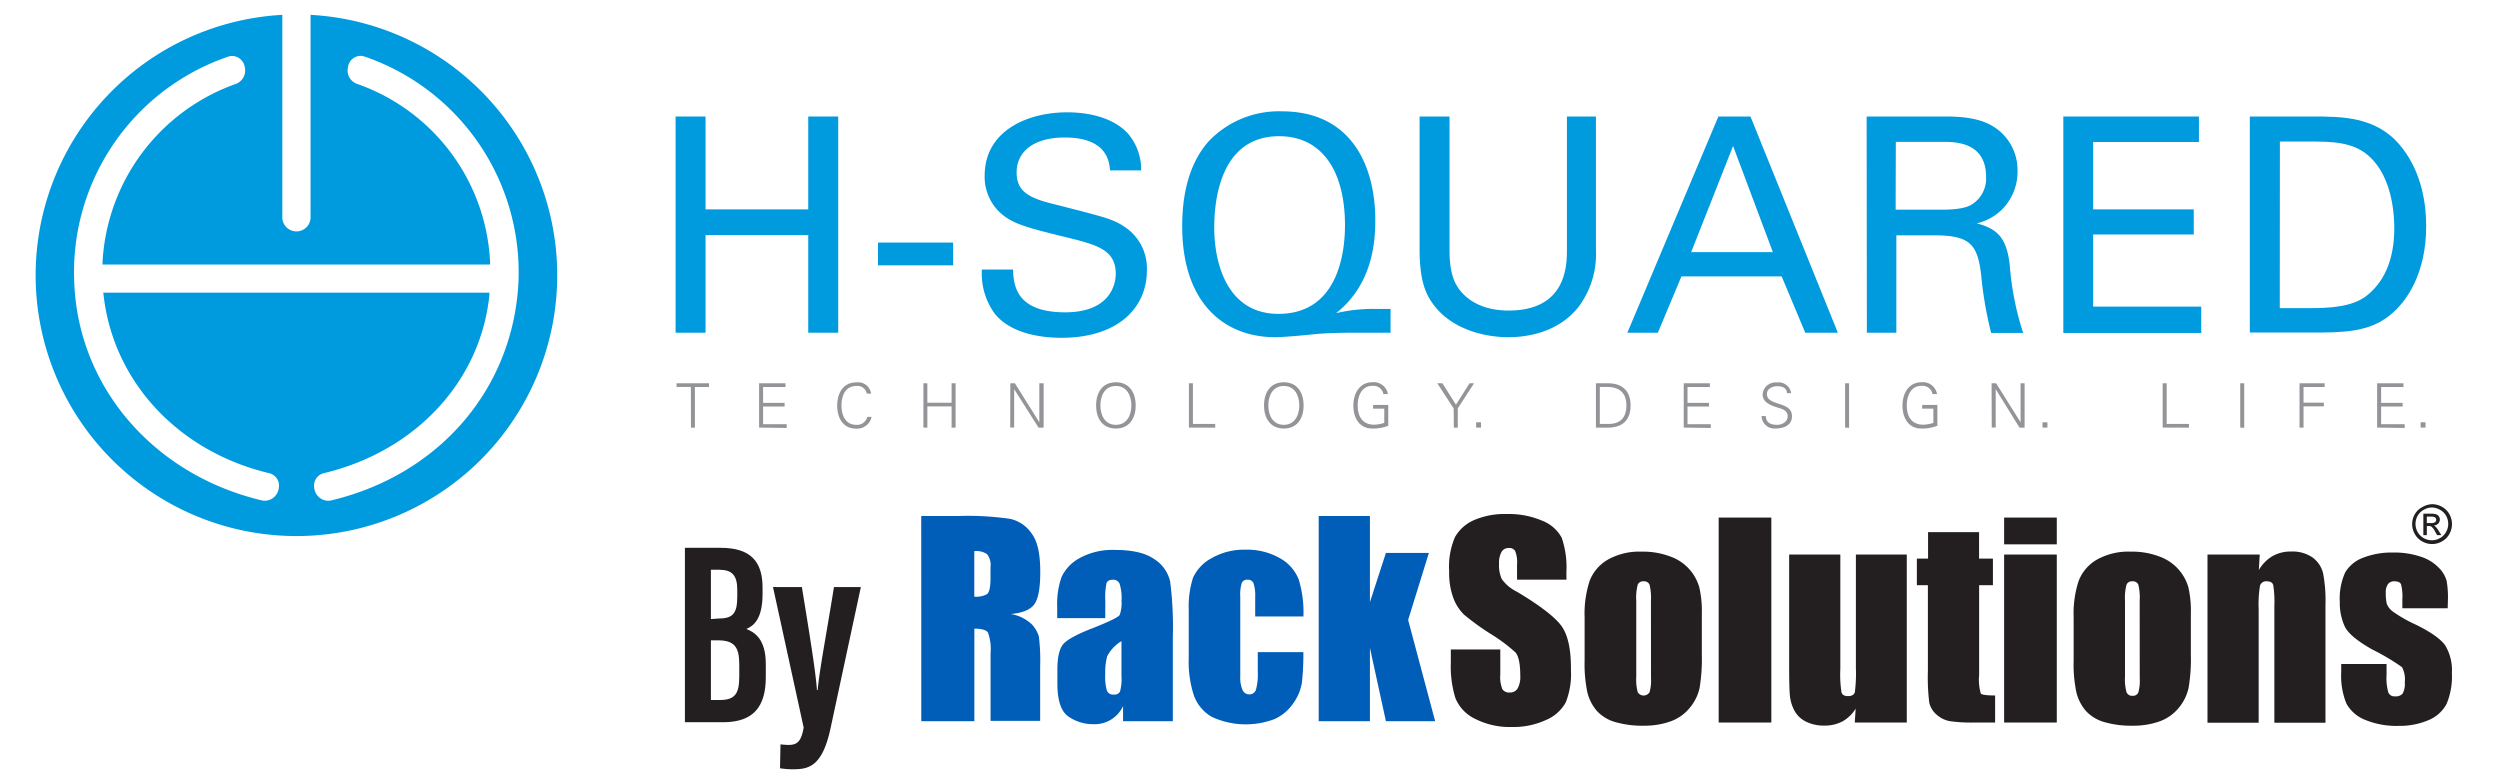 <svg xmlns="http://www.w3.org/2000/svg" viewBox="0 0 424 133"><defs><style>.cls-1{fill:#009ade;}.cls-2{fill:#929497;}.cls-3{fill:#005eb8;}.cls-4{fill:#231f20;}</style></defs><g id="Rackspace_Logo" data-name="Rackspace Logo"><g id="H-Sq"><path class="cls-1" d="M119.66,19.76V35.51h17.42V19.76h5.08V56.43h-5.08V39.87H119.66V56.43h-5.08V19.76Z"/><path class="cls-1" d="M148.91,41.14h12.74V45H148.91Z"/><path class="cls-1" d="M171.81,45.71c.1,2.54.41,7.26,8.83,7.26,7.62,0,8.59-4.72,8.59-6.55,0-4.11-3.3-4.92-8.43-6.19-5.59-1.37-8.08-2-10-3.25A8.28,8.28,0,0,1,167,29.77c0-7.47,7.06-10.72,14-10.72,2.44,0,7.36.41,10.31,3.61a9.38,9.38,0,0,1,2.23,6.24h-5.28c-.25-4.57-4.11-5.58-7.72-5.58-5.07,0-8.12,2.28-8.12,5.94,0,3.25,2.13,4.37,6.6,5.43,8.73,2.24,9.7,2.44,11.83,3.86a8.42,8.42,0,0,1,3.66,7.31c0,6.5-5.08,11.43-14.47,11.43-2.8,0-8.48-.46-11.38-4.16a11.49,11.49,0,0,1-2.13-7.42Z"/><path class="cls-1" d="M235.84,56.43h-6.09c-.71,0-4.37,0-6.81.25s-5.43.51-6.65.51c-8.73,0-15.79-5.84-15.79-18.84,0-4.37.76-10.26,4.57-14.47a16.45,16.45,0,0,1,12.29-5c12.18,0,15.89,9.7,15.89,18.48,0,3.56-.41,10.82-6.65,15.75a27.9,27.9,0,0,1,6.55-.72h2.69Zm-19-3.2c10.46,0,11.27-11.17,11.27-15,0-9.45-4.06-15.13-11.17-15.13-10.16,0-11,11.32-11,15.33C205.88,44.49,208.06,53.23,216.8,53.23Z"/><path class="cls-1" d="M245.84,19.76v22.7c0,3.91.87,5.54,1.63,6.6,2.28,3,5.84,3.61,8.38,3.61,9.9,0,9.9-7.77,9.9-10.41V19.76h4.92v22.6a14.92,14.92,0,0,1-3,9.75c-3.61,4.52-9.19,5.08-11.83,5.08-3.46,0-9.55-1-12.95-5.84-1.12-1.63-2.13-3.76-2.13-9.24V19.76Z"/><path class="cls-1" d="M291.44,19.76h5.44L311.7,56.43h-5.53l-4-9.55h-17l-4,9.55H276Zm-4.62,23h13.86l-6.75-18Z"/><path class="cls-1" d="M316.58,19.76h13.1c1.88,0,5.74,0,8.43,1.73A8.62,8.62,0,0,1,342.17,29a9.07,9.07,0,0,1-2.59,6.49,9,9,0,0,1-4.32,2.39c3.51.92,5.08,2.49,5.59,7.06a49.1,49.1,0,0,0,2.28,11.53H337.7a64.27,64.27,0,0,1-1.68-9.7c-.6-5.33-1.87-6.86-8-6.86h-6.4V56.43h-5Zm4.92,15.8h8c.55,0,3.45,0,4.82-.82A5.19,5.19,0,0,0,336.84,30c0-5.94-5.28-5.94-7.31-5.94h-8Z"/><path class="cls-1" d="M349.94,19.76h23v4.32H355V35.51h17.06v4.26H355V52h18.33v4.47H349.94Z"/><path class="cls-1" d="M381.57,19.76h10.61c4.93,0,10.72,0,14.78,4.78,3.25,3.81,4.52,8.83,4.52,13.86,0,7.92-3.3,12.8-6.09,15-3.61,3-8.13,3-13.51,3H381.57Zm5.08,32.5h5c3.5,0,7.16-.2,9.59-2,4.67-3.5,4.83-9.49,4.83-11.63,0-1.37-.1-7.61-3.56-11.42-2.33-2.59-5.28-3.2-9.75-3.2h-6.09Z"/><path class="cls-2" d="M117.17,65.62h-2.43V65h5.51v.63h-2.39v6.9h-.67Z"/><path class="cls-2" d="M128.74,72.52V65h4.48v.63h-3.8v2.7h3.65v.62h-3.65v3h4v.63Z"/><path class="cls-2" d="M147,66.75a1.58,1.58,0,0,0-1.77-1.29c-1.93,0-2.51,1.75-2.51,3.3s.58,3.29,2.51,3.29a1.76,1.76,0,0,0,1.86-1.35h.73a2.51,2.51,0,0,1-2.59,2c-2.28,0-3.24-1.84-3.24-3.92s1-3.93,3.24-3.93a2.23,2.23,0,0,1,2.51,1.92Z"/><path class="cls-2" d="M156.61,72.52V65h.67V68.3h4.11V65h.68v7.53h-.68v-3.6h-4.11v3.6Z"/><path class="cls-2" d="M171.35,65h.77l4.15,6.62h0V65H177v7.53h-.86L172,66h0v6.51h-.67Z"/><path class="cls-2" d="M189.25,72.68c-2.15,0-3.35-1.58-3.35-3.92s1.2-3.93,3.35-3.93,3.36,1.58,3.36,3.93S191.41,72.68,189.25,72.68Zm0-.63c1.88,0,2.63-1.65,2.63-3.29s-.75-3.3-2.63-3.3-2.62,1.65-2.62,3.3S187.38,72.05,189.25,72.05Z"/><path class="cls-2" d="M201.64,72.52V65h.68v6.9h3.78v.63Z"/><path class="cls-2" d="M217.73,72.68c-2.15,0-3.35-1.58-3.35-3.92s1.2-3.93,3.35-3.93,3.36,1.58,3.36,3.93S219.89,72.68,217.73,72.68Zm0-.63c1.88,0,2.63-1.65,2.63-3.29s-.75-3.3-2.63-3.3-2.62,1.65-2.62,3.3S215.86,72.05,217.73,72.05Z"/><path class="cls-2" d="M235.45,68.68v3.53a7.13,7.13,0,0,1-2.71.47c-2.05,0-3.21-1.61-3.21-3.92,0-1.94,1-3.93,3.21-3.93a2.43,2.43,0,0,1,2.65,2h-.77a1.71,1.71,0,0,0-1.88-1.39c-1.8,0-2.48,1.73-2.48,3.3,0,1.91.81,3.29,2.84,3.29a6.32,6.32,0,0,0,1.67-.31V69.31h-1.89v-.63Z"/><path class="cls-2" d="M246.54,69.27,243.76,65h.87l2.3,3.64L249.24,65H250l-2.76,4.26v3.27h-.67Z"/><path class="cls-2" d="M250.35,72.52v-.9h.83v.9Z"/><path class="cls-2" d="M272.67,65c2.47,0,3.88,1.27,3.88,3.77s-1.41,3.76-3.88,3.76h-2V65Zm.17,6.9c2.11,0,3-1.24,3-3.13,0-2.23-1.31-3.21-3.44-3.14h-1.07v6.27Z"/><path class="cls-2" d="M285.56,72.52V65H290v.63h-3.8v2.7h3.65v.62h-3.65v3h3.95v.63Z"/><path class="cls-2" d="M301,72.68a2.18,2.18,0,0,1-2.24-2.12h.73c0,1.16.88,1.49,1.89,1.49.84,0,1.81-.49,1.81-1.45,0-.75-.54-1.1-1.18-1.31-1.22-.41-3.07-.8-3.07-2.42a2.19,2.19,0,0,1,2.4-2,2.17,2.17,0,0,1,2.45,1.8h-.73c0-.93-.87-1.17-1.64-1.17s-1.75.4-1.75,1.31c0,2.14,4.25,1.17,4.25,3.77C303.92,72.18,302.51,72.68,301,72.68Z"/><path class="cls-2" d="M312.93,72.52V65h.67v7.56Z"/><path class="cls-2" d="M328.58,68.68v3.53a7.17,7.17,0,0,1-2.71.47c-2.05,0-3.21-1.61-3.21-3.92,0-1.94,1-3.93,3.21-3.93a2.43,2.43,0,0,1,2.65,2h-.77a1.71,1.71,0,0,0-1.88-1.39c-1.8,0-2.48,1.73-2.48,3.3,0,1.91.81,3.29,2.84,3.29a6.32,6.32,0,0,0,1.67-.31V69.31H326v-.63Z"/><path class="cls-2" d="M337.77,65h.77l4.15,6.62h0V65h.68v7.53h-.86L338.47,66h0v6.51h-.67Z"/><path class="cls-2" d="M346.41,72.52v-.9h.83v.9Z"/><path class="cls-2" d="M366.79,72.52V65h.68v6.9h3.78v.63Z"/><path class="cls-2" d="M379.94,72.52V65h.68v7.56Z"/><path class="cls-2" d="M390,72.52V65h4.26v.63h-3.58v2.66h3.45v.62h-3.45v3.62Z"/><path class="cls-2" d="M403.16,72.52V65h4.47v.63h-3.79v2.7h3.65v.62h-3.65v3h4v.63Z"/><path class="cls-2" d="M410.54,72.52v-.9h.83v.9Z"/><path class="cls-1" d="M52.67,2.52V37a2.4,2.4,0,0,1-4.79,0V2.52a44.23,44.23,0,1,0,4.79,0Zm3.59,82.33a2.7,2.7,0,0,1-.62.08,2.42,2.42,0,0,1-2.35-2.23A2.16,2.16,0,0,1,55,80.23C70.52,76.49,81.5,64.65,83,50.06l0-.42H17.52l.05.42c1.65,14.64,12.62,26.48,28,30.17a2.16,2.16,0,0,1,1.72,2.47,2.44,2.44,0,0,1-2.36,2.23,2.62,2.62,0,0,1-.61-.08C26.06,80.47,13.34,65.7,12.6,48.08a38.63,38.63,0,0,1,26-38.44,2.36,2.36,0,0,1,.81-.15,2.23,2.23,0,0,1,2.12,2,2.42,2.42,0,0,1-1.61,2.77,34,34,0,0,0-22.53,30.2l0,.4H83.12l0-.41A33.73,33.73,0,0,0,60.6,14.24,2.41,2.41,0,0,1,59,11.47a2.22,2.22,0,0,1,2.12-2,2.31,2.31,0,0,1,.8.15,38.68,38.68,0,0,1,26,38.45C86.93,66,74.51,80.46,56.26,84.85Z"/></g><path class="cls-3" d="M156.24,87.51h6.4a49.15,49.15,0,0,1,8.68.49A5.94,5.94,0,0,1,175,90.53c1,1.35,1.43,3.51,1.43,6.48,0,2.71-.33,4.53-1,5.46s-2,1.49-4,1.67a6.82,6.82,0,0,1,3.61,1.79,5.38,5.38,0,0,1,1.15,2,32.79,32.79,0,0,1,.22,5.15v9.18H168V110.74a8.07,8.07,0,0,0-.44-3.46q-.45-.66-2.31-.66v15.69h-9Zm9,5.95v7.74a4,4,0,0,0,2.14-.42c.4-.28.61-1.19.61-2.72V96.15a2.9,2.9,0,0,0-.59-2.17A3.34,3.34,0,0,0,165.29,93.46Z"/><path class="cls-3" d="M187.45,104.83H179.3v-1.91a13.71,13.71,0,0,1,.76-5.11,7.12,7.12,0,0,1,3.07-3.17,11.57,11.57,0,0,1,6-1.37q4.41,0,6.64,1.56a6.07,6.07,0,0,1,2.69,3.82,60.16,60.16,0,0,1,.45,9.34v14.32h-8.44v-2.55a5.3,5.3,0,0,1-5.06,3.06,7.3,7.3,0,0,1-4.18-1.28c-1.26-.85-1.9-2.72-1.9-5.6V113.6c0-2.13.34-3.59,1-4.36s2.34-1.68,5-2.71q4.27-1.68,4.58-2.26a6,6,0,0,0,.3-2.36,8,8,0,0,0-.33-2.91,1.15,1.15,0,0,0-1.11-.68c-.59,0-.95.19-1.1.57a11.79,11.79,0,0,0-.21,3Zm2.75,3.91a6.44,6.44,0,0,0-2.42,2.56,10.29,10.29,0,0,0-.33,3,8.49,8.49,0,0,0,.29,2.86,1.13,1.13,0,0,0,1.15.64,1.07,1.07,0,0,0,1.06-.5,8,8,0,0,0,.25-2.66Z"/><path class="cls-3" d="M221.06,104.55h-8.18v-3.29a6.61,6.61,0,0,0-.28-2.33,1,1,0,0,0-1-.61,1,1,0,0,0-1,.54,6.94,6.94,0,0,0-.25,2.4v13.46a5.23,5.23,0,0,0,.38,2.29,1.23,1.23,0,0,0,1.14.76A1.16,1.16,0,0,0,213,117a9.47,9.47,0,0,0,.32-3v-3.4h7.73a44.32,44.32,0,0,1-.24,5.13,8.21,8.21,0,0,1-1.44,3.5,7.7,7.7,0,0,1-3.17,2.71,13.73,13.73,0,0,1-10.66-.35A6.9,6.9,0,0,1,202.5,118a18.38,18.38,0,0,1-.89-6.44v-8.1a15.85,15.85,0,0,1,.73-5.48,7.15,7.15,0,0,1,3.12-3.3,11,11,0,0,1,5.8-1.45,11.13,11.13,0,0,1,5.81,1.44,7.08,7.08,0,0,1,3.2,3.63A19,19,0,0,1,221.06,104.55Z"/><path class="cls-3" d="M242.34,93.78l-3.52,11.36,4.58,17.17h-8.35l-2.71-12.43v12.43h-8.69V87.51h8.69v14.61l2.71-8.34Z"/><path class="cls-4" d="M265.68,98.31h-8.39V95.73a5,5,0,0,0-.33-2.3,1.17,1.17,0,0,0-1.07-.49,1.37,1.37,0,0,0-1.23.66,3.88,3.88,0,0,0-.42,2,5.62,5.62,0,0,0,.47,2.62,6.81,6.81,0,0,0,2.55,2.13q6,3.59,7.61,5.88t1.56,7.41a13,13,0,0,1-.87,5.47,6.81,6.81,0,0,1-3.36,3,13.19,13.19,0,0,1-5.79,1.19,12.94,12.94,0,0,1-6.2-1.37,6.71,6.71,0,0,1-3.36-3.5,18,18,0,0,1-.79-6v-2.28h8.39v4.23a5.48,5.48,0,0,0,.36,2.51,1.34,1.34,0,0,0,1.25.56,1.47,1.47,0,0,0,1.34-.71,4,4,0,0,0,.44-2.1c0-2-.27-3.39-.83-4a27.41,27.41,0,0,0-4.23-3.15,42.17,42.17,0,0,1-4.47-3.24,7.67,7.67,0,0,1-1.81-2.8,12.22,12.22,0,0,1-.72-4.55,12.63,12.63,0,0,1,1-5.84,6.85,6.85,0,0,1,3.29-2.88,13.07,13.07,0,0,1,5.5-1,14.27,14.27,0,0,1,6,1.14,6.34,6.34,0,0,1,3.29,2.87,15.32,15.32,0,0,1,.8,5.87Z"/><path class="cls-4" d="M288.63,104.06v7a30.13,30.13,0,0,1-.38,5.63,7.88,7.88,0,0,1-1.66,3.35,7.41,7.41,0,0,1-3.25,2.3,13.14,13.14,0,0,1-4.56.74,16.43,16.43,0,0,1-4.88-.63,6.73,6.73,0,0,1-3.1-1.91,7.66,7.66,0,0,1-1.58-3.1,23.45,23.45,0,0,1-.47-5.44v-7.3a17.88,17.88,0,0,1,.86-6.2,7.11,7.11,0,0,1,3.09-3.59,10.9,10.9,0,0,1,5.71-1.35,13.07,13.07,0,0,1,5,.87,7.8,7.8,0,0,1,4.78,5.14A17.84,17.84,0,0,1,288.63,104.06ZM280,101.91a9.33,9.33,0,0,0-.24-2.76,1,1,0,0,0-1-.56,1,1,0,0,0-1,.56,8.87,8.87,0,0,0-.25,2.76v12.86a8.45,8.45,0,0,0,.25,2.63,1.17,1.17,0,0,0,2,0,7.06,7.06,0,0,0,.25-2.4Z"/><path class="cls-4" d="M300.42,87.78v34.76h-8.93V87.78Z"/><path class="cls-4" d="M323.39,94.05v28.49h-8.82l.15-2.36a6,6,0,0,1-2.22,2.16,6.29,6.29,0,0,1-3,.72,6.76,6.76,0,0,1-3.24-.69,4.43,4.43,0,0,1-1.91-1.82,6.85,6.85,0,0,1-.76-2.37c-.1-.83-.15-2.46-.15-4.91V94.05h8.68v19.39a20,20,0,0,0,.2,4c.14.42.5.62,1.11.62s1-.21,1.15-.64a25,25,0,0,0,.18-4.14V94.05Z"/><path class="cls-4" d="M335.65,90.25v4.49H338v4.51h-2.34v15.24a8.32,8.32,0,0,0,.29,3.14c.19.21,1,.32,2.42.32v4.59h-3.5a25.65,25.65,0,0,1-4.23-.24,4.62,4.62,0,0,1-2.24-1.14,3.79,3.79,0,0,1-1.2-2,36.21,36.21,0,0,1-.23-5.4V99.25h-1.87V94.74H327V90.25Z"/><path class="cls-4" d="M348.83,87.78v4.54H339.9V87.78Zm0,6.27v28.49H339.9V94.05Z"/><path class="cls-4" d="M371.57,104.06v7a29.09,29.09,0,0,1-.39,5.63,8,8,0,0,1-1.65,3.35,7.47,7.47,0,0,1-3.25,2.3,13.15,13.15,0,0,1-4.57.74,16.36,16.36,0,0,1-4.87-.63,6.68,6.68,0,0,1-3.1-1.91,7.54,7.54,0,0,1-1.58-3.1,22.91,22.91,0,0,1-.47-5.44v-7.3a17.65,17.65,0,0,1,.86-6.2,7.11,7.11,0,0,1,3.09-3.59,10.9,10.9,0,0,1,5.71-1.35,13,13,0,0,1,5,.87,7.85,7.85,0,0,1,4.79,5.14A17.84,17.84,0,0,1,371.57,104.06Zm-8.68-2.15a9.47,9.47,0,0,0-.23-2.76,1,1,0,0,0-1-.56,1,1,0,0,0-1,.56,8.75,8.75,0,0,0-.26,2.76v12.86a8.35,8.35,0,0,0,.26,2.63,1,1,0,0,0,1,.61,1,1,0,0,0,1-.56,7.43,7.43,0,0,0,.24-2.4Z"/><path class="cls-4" d="M383.25,94.05l-.15,2.63a6.54,6.54,0,0,1,2.31-2.36,6.2,6.2,0,0,1,3.14-.78,6,6,0,0,1,3.65,1A4.71,4.71,0,0,1,394,97.24a24.57,24.57,0,0,1,.4,5.34v20h-8.67V102.81a18.31,18.31,0,0,0-.19-3.58c-.13-.43-.49-.64-1.08-.64a1.08,1.08,0,0,0-1.16.73,19.5,19.5,0,0,0-.23,4v19.25h-8.68V94.05Z"/><path class="cls-4" d="M415.13,103.16h-7.69v-1.55a8.28,8.28,0,0,0-.22-2.5c-.15-.35-.53-.52-1.13-.52a1.26,1.26,0,0,0-1.09.48,2.33,2.33,0,0,0-.37,1.45,7.43,7.43,0,0,0,.18,1.92,3.11,3.11,0,0,0,1.1,1.34,23.56,23.56,0,0,0,3.75,2.13c2.51,1.23,4.17,2.38,5,3.47a8.1,8.1,0,0,1,1.18,4.75,12,12,0,0,1-.9,5.25,6.06,6.06,0,0,1-3,2.73,12.45,12.45,0,0,1-5.1,1,14,14,0,0,1-5.66-1,6.21,6.21,0,0,1-3.23-2.79,12.5,12.5,0,0,1-.88-5.33v-1.37h7.69v1.8a9.29,9.29,0,0,0,.29,3,1.11,1.11,0,0,0,1.15.68,1.53,1.53,0,0,0,1.28-.46,3.35,3.35,0,0,0,.37-1.94,4.34,4.34,0,0,0-.47-2.55,37.79,37.79,0,0,0-5.05-3c-2.55-1.44-4.1-2.73-4.66-3.9a9.53,9.53,0,0,1-.84-4.16,10.75,10.75,0,0,1,.91-5,5.88,5.88,0,0,1,3.05-2.5,13.2,13.2,0,0,1,5-.88,14.23,14.23,0,0,1,4.82.72,7.42,7.42,0,0,1,3.05,1.9,5.07,5.07,0,0,1,1.29,2.19,15.93,15.93,0,0,1,.22,3.15Z"/><path class="cls-4" d="M412.49,85.51a3.47,3.47,0,0,1,1.66.44,3.1,3.1,0,0,1,1.26,1.25,3.41,3.41,0,0,1,0,3.37,3.13,3.13,0,0,1-1.25,1.25,3.36,3.36,0,0,1-1.68.45,3.41,3.41,0,0,1-1.68-.45,3.13,3.13,0,0,1-1.25-1.25,3.41,3.41,0,0,1-.45-1.68,3.33,3.33,0,0,1,.46-1.69A3.1,3.1,0,0,1,410.83,86,3.47,3.47,0,0,1,412.49,85.51Zm0,.56a2.78,2.78,0,0,0-1.38.37,2.59,2.59,0,0,0-1.06,1,2.87,2.87,0,0,0-.38,1.41,2.9,2.9,0,0,0,.37,1.4,2.63,2.63,0,0,0,1,1,2.77,2.77,0,0,0,2.8,0,2.54,2.54,0,0,0,1-1,2.81,2.81,0,0,0,.38-1.4,2.87,2.87,0,0,0-.38-1.41,2.59,2.59,0,0,0-1.06-1A2.8,2.8,0,0,0,412.49,86.07ZM411,90.76V87.12h1.25a2.84,2.84,0,0,1,.92.11.81.81,0,0,1,.46.35.93.93,0,0,1,.17.53,1,1,0,0,1-.28.69,1.09,1.09,0,0,1-.76.33,1,1,0,0,1,.31.2,3.66,3.66,0,0,1,.54.72l.44.71h-.71l-.33-.57a2.78,2.78,0,0,0-.61-.85.77.77,0,0,0-.47-.13h-.34v1.55Zm.59-2.05h.71a1.13,1.13,0,0,0,.69-.15.48.48,0,0,0,.19-.4.48.48,0,0,0-.09-.29.48.48,0,0,0-.25-.19,1.89,1.89,0,0,0-.59-.06h-.66Z"/><path class="cls-4" d="M116.16,92.91h6.08c5.12,0,7.09,2.39,7.09,6.73v1.09c0,4.19-1.46,5.41-2.75,5.94,1.32.53,3.3,1.63,3.3,5.94v2.24c0,5-2.09,7.64-7.24,7.64h-6.48Zm5.56,12c2.55,0,3.32-.79,3.32-3.72v-1.16c0-2.45-.88-3.4-3.06-3.4h-1.41V105Zm-1.15,13.81h1.52c2.64,0,3.29-1.16,3.29-4v-2c0-2.88-.73-4.12-3.63-4.12h-1.18Z"/><path class="cls-4" d="M136,99.57c1.22,7.5,2.37,14.5,2.55,17.46h.12c.41-4,1.33-8.51,2.77-17.46H146l-5.15,24c-1.43,6.6-3.82,6.9-6.44,6.9a14.69,14.69,0,0,1-2.12-.17l.08-4.06a11.56,11.56,0,0,0,1.34.1c1.43,0,2.18-.5,2.59-2.95l-5.2-23.83Z"/></g></svg>
